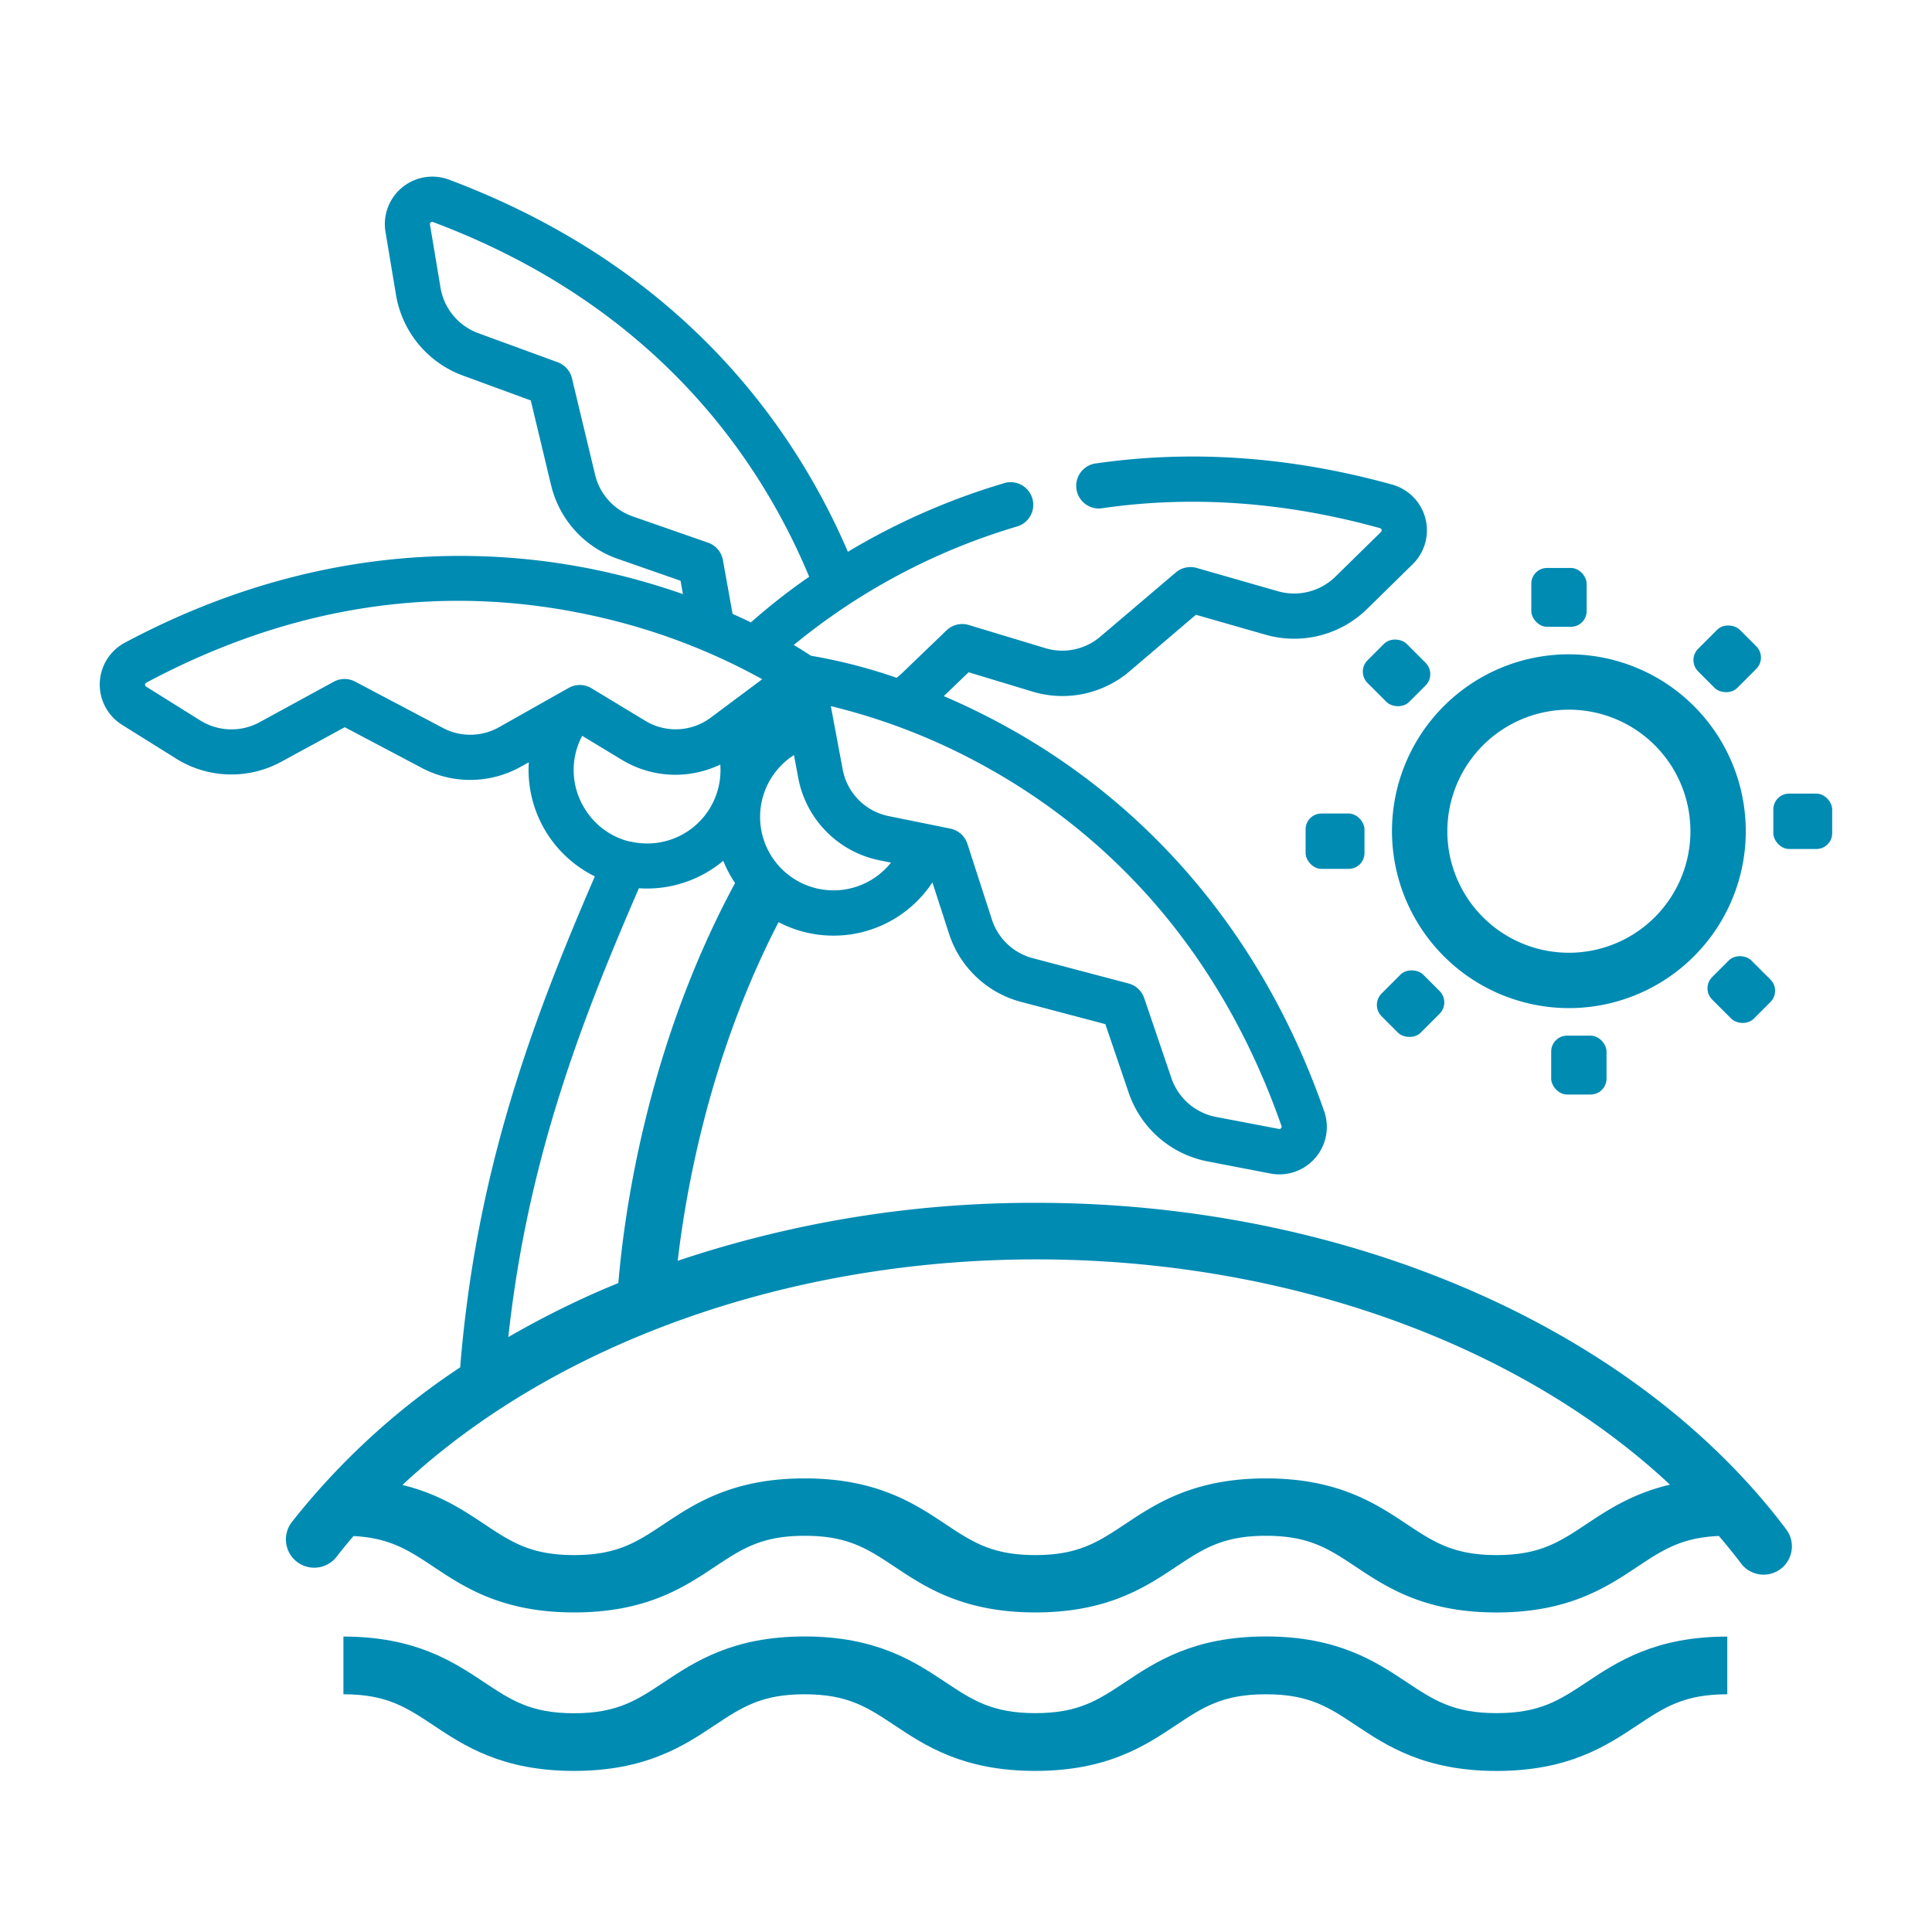 <svg id="Capa_1" data-name="Capa 1" xmlns="http://www.w3.org/2000/svg" viewBox="0 0 512 512"><defs><style>.cls-1{fill:#008bb3;}</style></defs><title>riding-holiday</title><path class="cls-1" d="M274.6,318.76a296.48,296.48,0,0,0-95,15.36c2.31-19.75,8.77-55.08,26.73-89.74a31.41,31.41,0,0,0,40.77-10.53l4.38,13.53a27.44,27.44,0,0,0,19.18,18.15l22.27,5.88,6.19,18.19A27.6,27.6,0,0,0,320,307.78L336.69,311a12.58,12.58,0,0,0,14.23-16.51c-19.61-56.11-55.86-86-82.82-101.13a182.31,182.31,0,0,0-18-8.88l6.6-6.32,16.85,5.1a27.44,27.44,0,0,0,25.85-5.4l17.53-14.94,18.47,5.29a27.6,27.6,0,0,0,26.88-6.82l12.1-11.87a12.58,12.58,0,0,0-5.44-21.1c-26.59-7.38-52.92-9.28-78.25-5.64a6,6,0,1,0,1.7,11.86c23.68-3.4,48.36-1.61,73.34,5.33a.6.6,0,0,1,.25,1l-12.1,11.87a15.61,15.61,0,0,1-15.19,3.85l-21.56-6.18a6,6,0,0,0-5.53,1.2l-20,17A15.51,15.51,0,0,1,277,171.76l-20.2-6.11A6,6,0,0,0,250.9,167l-12,11.53a15,15,0,0,1-1.29,1.09,142.19,142.19,0,0,0-22.69-5.84c-1-.65-2.52-1.64-4.57-2.85a168.5,168.5,0,0,1,59.5-31.5,6,6,0,0,0-3.35-11.5,179.58,179.58,0,0,0-41.8,18.3c-14.42-33.53-44.26-75.55-105.72-98.62a12.58,12.58,0,0,0-16.82,13.85l2.79,16.72a27.6,27.6,0,0,0,17.71,21.34l18,6.6,5.37,22.4a27.44,27.44,0,0,0,17.71,19.59l16.62,5.8.63,3.54a182.42,182.42,0,0,0-18.47-5.41c-30.1-7.11-77-9.7-129.43,18.28a12.58,12.58,0,0,0-.72,21.78l14.4,9a27.6,27.6,0,0,0,27.72.8l16.87-9.18,20.37,10.76a27.44,27.44,0,0,0,26.41-.36l2-1.1a31.46,31.46,0,0,0,17.5,30.23c-16.62,38.46-31.47,78-35.69,130.11a190.73,190.73,0,0,0-44.61,41,7.5,7.5,0,1,0,11.86,9.19c1.44-1.86,2.94-3.68,4.48-5.48,9.68.5,14.63,3.77,21.27,8.18,8.08,5.38,18.14,12.06,37.22,12.06s29.14-6.69,37.22-12.06c7.21-4.79,12.41-8.25,23.88-8.25s16.68,3.46,23.89,8.25c8.08,5.38,18.14,12.06,37.23,12.06s29.15-6.69,37.23-12.06C318.8,410.49,324,407,335.48,407s16.68,3.46,23.89,8.26c8.08,5.37,18.14,12.06,37.24,12.06s29.15-6.69,37.23-12.06c6.74-4.48,11.73-7.79,21.69-8.21,2,2.37,4,4.78,5.84,7.25a7.5,7.5,0,1,0,12-9C433.23,351.92,357.07,318.76,274.6,318.76Zm-12.37-115a164.66,164.66,0,0,1,42.33,34c15.13,17,26.92,37.38,35.05,60.64a.6.6,0,0,1-.68.78L322.27,296a15.6,15.6,0,0,1-11.83-10.28l-7.22-21.23a6,6,0,0,0-4.14-3.86l-25.38-6.7a15.51,15.51,0,0,1-10.84-10.26l-6.5-20.08a6,6,0,0,0-4.51-4l-5.52-1.12h0l-10.8-2.19a15.51,15.51,0,0,1-12.21-12.39l-3.14-16.76A164.45,164.45,0,0,1,262.23,203.76Zm-51.82-3.67,1.12,6A27.44,27.44,0,0,0,233.13,228l3,.6a19.46,19.46,0,1,1-25.69-28.52Zm-42.71-63.23a15.51,15.51,0,0,1-10-11.07l-6.12-25.52A6,6,0,0,0,147.8,96l-21.06-7.71a15.6,15.6,0,0,1-10-12.06l-2.79-16.72a.55.55,0,0,1,.21-.57.53.53,0,0,1,.58-.1c58.69,22,86.54,62.39,99.7,94A168,168,0,0,0,199,164.93q-2.29-1.1-4.86-2.24l-2.56-14.27a6,6,0,0,0-3.92-4.6Zm-35.42,55.84a15.51,15.51,0,0,1-14.93.2L94.14,180.65a6,6,0,0,0-5.66,0L68.78,191.4a15.6,15.6,0,0,1-15.67-.45l-14.4-9a.6.6,0,0,1,0-1c39.28-21,79.84-26.79,120.54-17.31A165.12,165.12,0,0,1,202,180l-11.11,8.29,0,0-2.52,1.88a15.51,15.51,0,0,1-17.38.84l-14.26-8.63a6,6,0,0,0-6-.09ZM154.78,214a19.3,19.3,0,0,1-.49-19l10.46,6.33a27.41,27.41,0,0,0,26.13,1.28A19.42,19.42,0,0,1,167,223l-.12,0-.11,0A19.34,19.34,0,0,1,154.78,214Zm14.53,21.39c.73.05,1.46.08,2.18.08a31.54,31.54,0,0,0,20.18-7.35,31.76,31.76,0,0,0,3.13,5.9c-23.25,43.07-29.34,86.95-30.93,106-1.51.62-3,1.24-4.52,1.89a243.36,243.36,0,0,0-24.64,12.43C139.78,307.64,153.8,271.15,169.31,235.41ZM420.5,403.85c-7.21,4.79-12.42,8.26-23.89,8.26s-16.68-3.47-23.9-8.26c-8.08-5.37-18.14-12.06-37.23-12.06s-29.15,6.69-37.23,12.06c-7.22,4.79-12.42,8.26-23.89,8.26s-16.68-3.47-23.89-8.26c-8.08-5.37-18.14-12.06-37.23-12.06s-29.15,6.69-37.22,12.06c-7.21,4.8-12.41,8.26-23.88,8.26s-16.67-3.46-23.88-8.26c-5.53-3.67-12-8-21.62-10.31,40-37.33,101.86-59.79,168-59.79,66.27,0,128,22.38,167.91,59.7C432.66,395.78,426.1,400.13,420.5,403.85Z"/><path class="cls-1" d="M396.61,454c-11.47,0-16.68-3.47-23.9-8.26-8.08-5.37-18.14-12.06-37.23-12.06s-29.15,6.69-37.23,12.06C291,450.56,285.83,454,274.36,454s-16.68-3.47-23.89-8.26c-8.08-5.37-18.14-12.06-37.23-12.06S184.1,440.4,176,445.77c-7.21,4.8-12.41,8.26-23.88,8.26s-16.67-3.46-23.88-8.26c-8.08-5.37-18.14-12.06-37.23-12.06V449c11.47,0,16.68,3.46,23.89,8.25,8.08,5.38,18.14,12.06,37.22,12.06s29.14-6.69,37.22-12.06c7.21-4.79,12.41-8.25,23.88-8.25s16.68,3.46,23.89,8.25c8.08,5.38,18.14,12.06,37.23,12.06s29.15-6.69,37.23-12.06C318.8,452.41,324,449,335.49,449s16.68,3.46,23.89,8.26c8.08,5.37,18.14,12.06,37.24,12.06s29.15-6.69,37.23-12.06c7.22-4.8,12.42-8.26,23.9-8.26V433.71c-19.1,0-29.16,6.69-37.24,12.06C413.3,450.56,408.09,454,396.61,454Z"/><path class="cls-1" d="M415.77,267.16a46.88,46.88,0,1,0-46.88-46.88A46.93,46.93,0,0,0,415.77,267.16Zm0-79.09a32.21,32.21,0,1,1-32.21,32.21A32.25,32.25,0,0,1,415.77,188.07Z"/><rect class="cls-1" x="405.81" y="150.51" width="14.67" height="15.6" rx="4.18" ry="4.18"/><rect class="cls-1" x="449.93" y="167.26" width="15.6" height="14.66" rx="4.23" ry="4.23" transform="translate(10.61 374.81) rotate(-45)"/><rect class="cls-1" x="469.95" y="210.32" width="15.6" height="14.67" rx="4.18" ry="4.18"/><rect class="cls-1" x="454.13" y="254.45" width="14.67" height="15.6" rx="4.21" ry="4.21" transform="translate(-50.28 403.11) rotate(-45)"/><rect class="cls-1" x="411.08" y="274.46" width="14.67" height="15.6" rx="4.21" ry="4.21"/><rect class="cls-1" x="366.02" y="258.64" width="15.6" height="14.66" rx="4.26" ry="4.26" transform="translate(-78.58 342.24) rotate(-45)"/><rect class="cls-1" x="346" y="215.59" width="15.6" height="14.67" rx="4.19" ry="4.19"/><rect class="cls-1" x="362.77" y="170.52" width="14.66" height="15.6" rx="4.24" ry="4.24" transform="translate(-17.69 313.93) rotate(-45)"/></svg>
